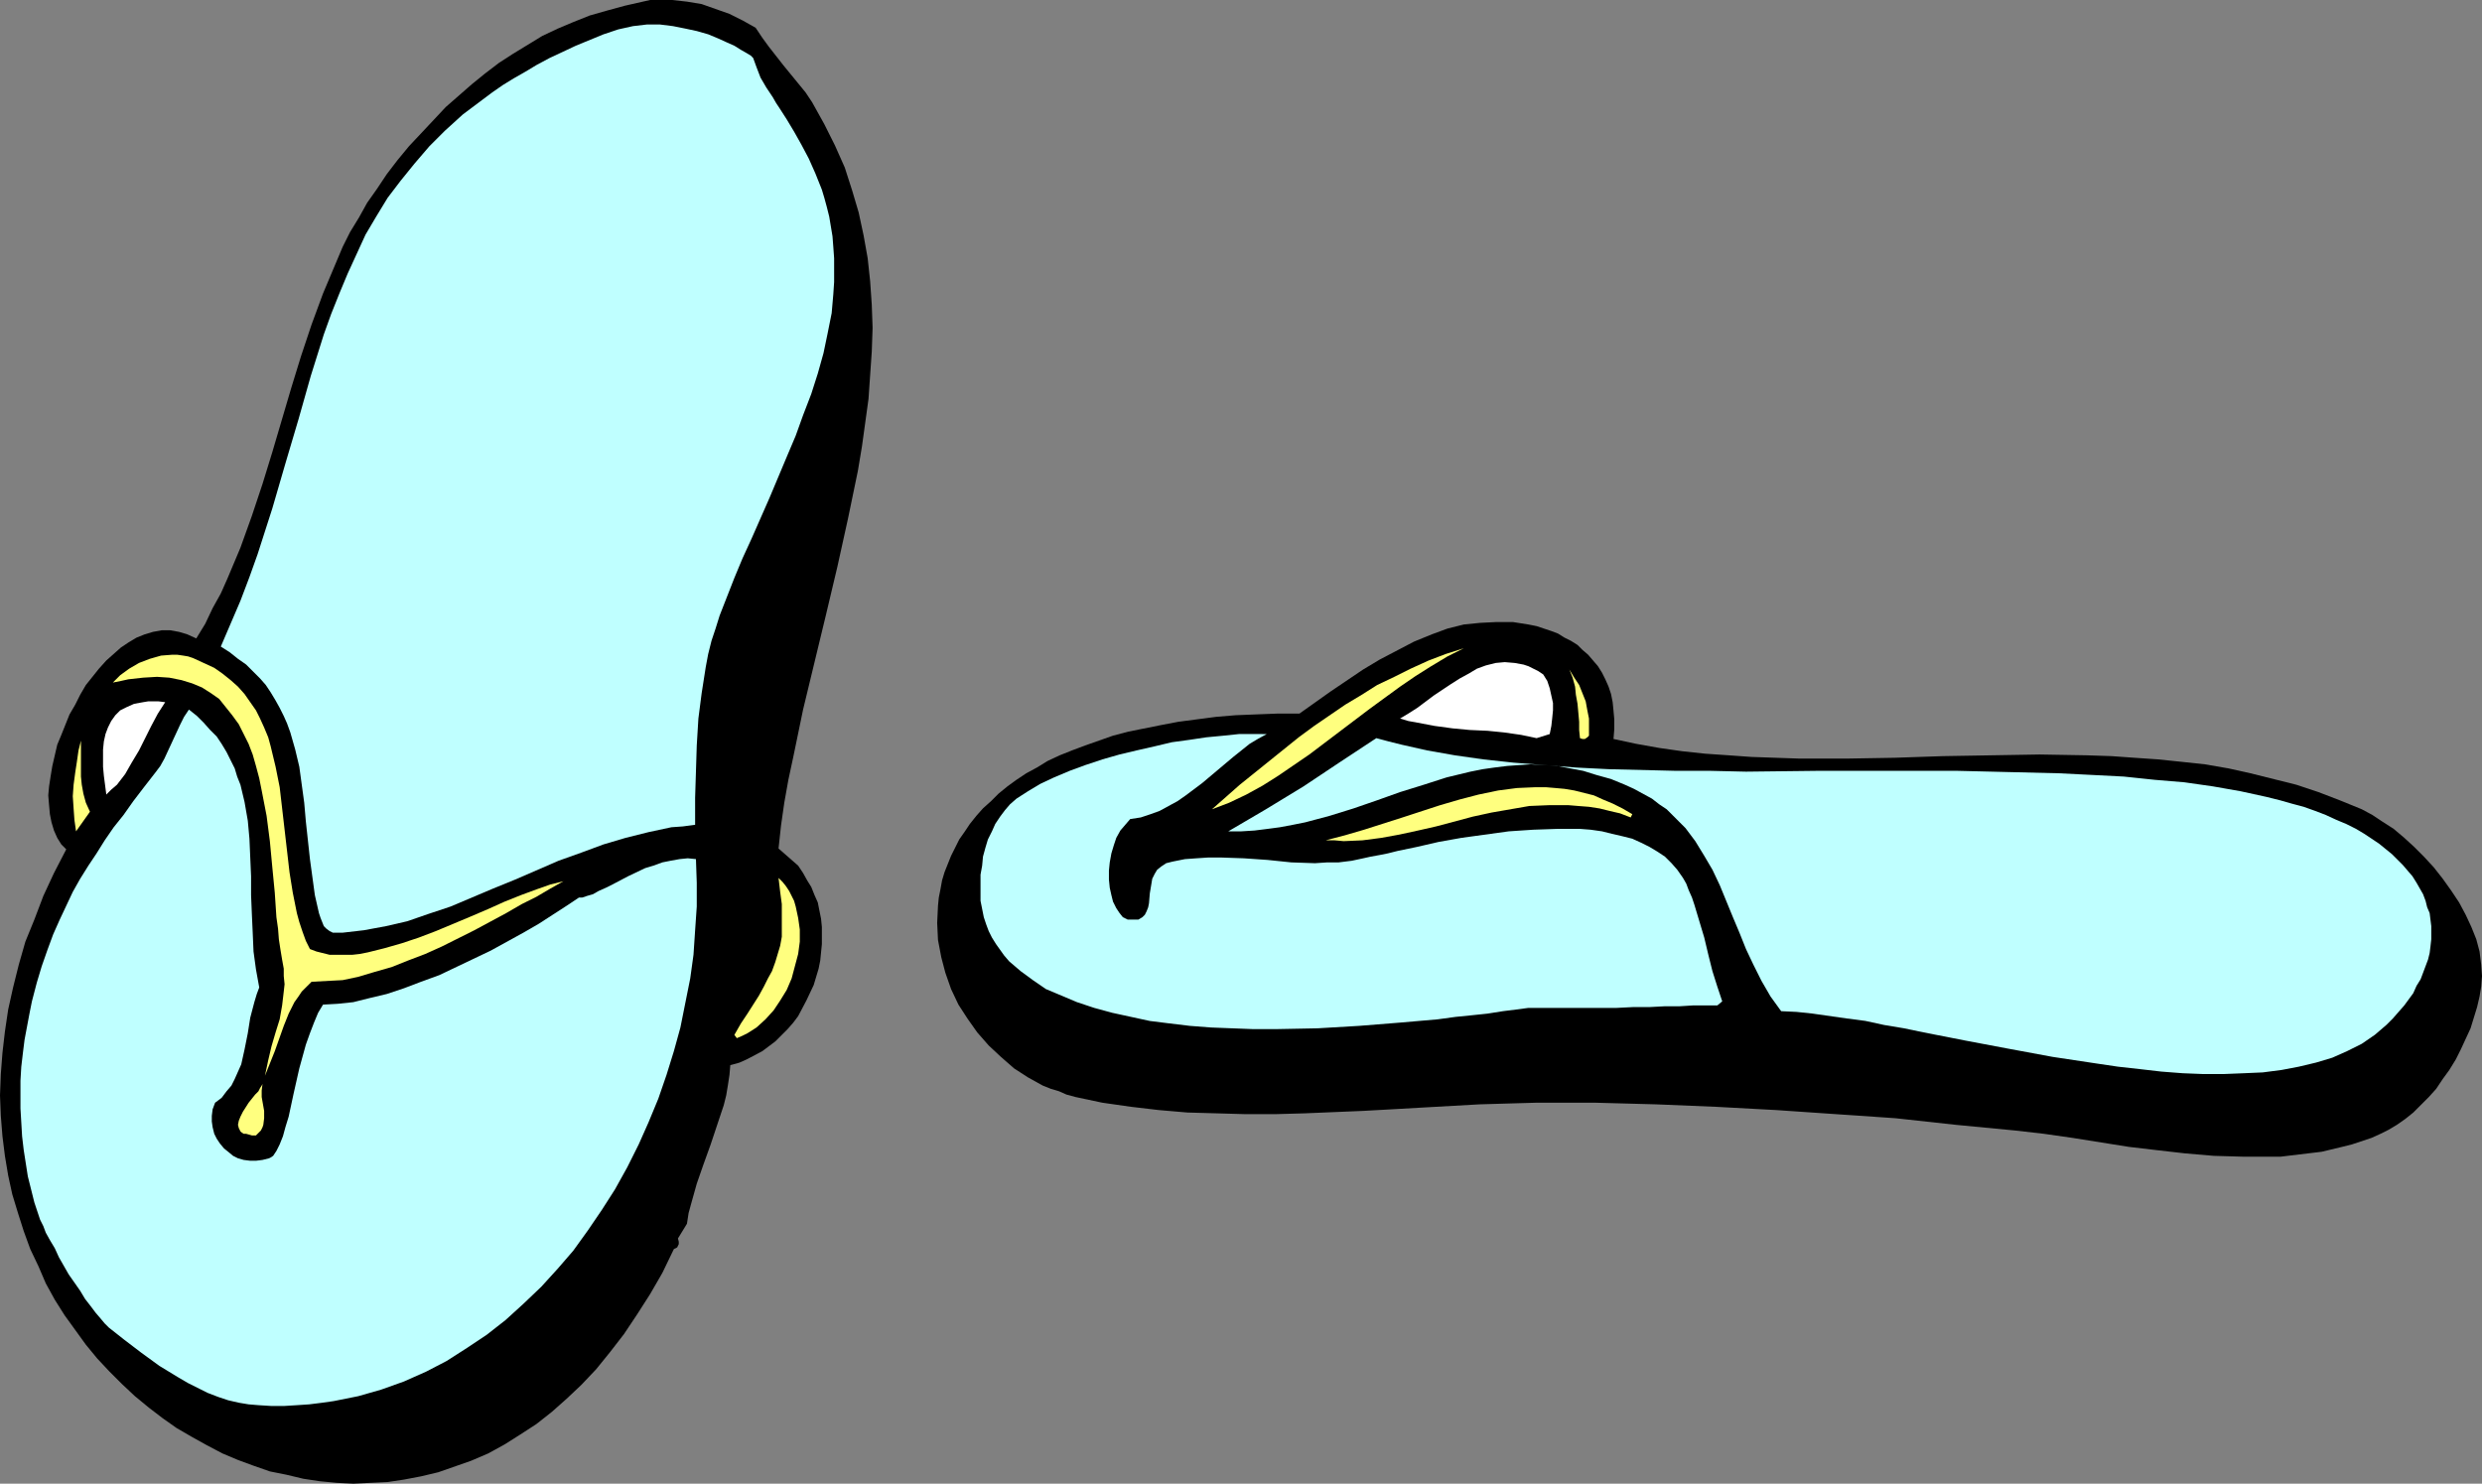 <?xml version="1.0" encoding="UTF-8" standalone="no"?>
<svg
   version="1.0"
   width="129.766mm"
   height="77.582mm"
   id="svg15"
   sodipodi:docname="Thongs 4.wmf"
   xmlns:inkscape="http://www.inkscape.org/namespaces/inkscape"
   xmlns:sodipodi="http://sodipodi.sourceforge.net/DTD/sodipodi-0.dtd"
   xmlns="http://www.w3.org/2000/svg"
   xmlns:svg="http://www.w3.org/2000/svg">
  <rect width="100%" height="100%" fill="#808080" stroke="none"/>
  <sodipodi:namedview
     id="namedview15"
     pagecolor="#ffffff"
     bordercolor="#000000"
     borderopacity="0.25"
     inkscape:showpageshadow="2"
     inkscape:pageopacity="0.0"
     inkscape:pagecheckerboard="0"
     inkscape:deskcolor="#d1d1d1"
     inkscape:document-units="mm" />
  <defs
     id="defs1">
    <pattern
       id="WMFhbasepattern"
       patternUnits="userSpaceOnUse"
       width="6"
       height="6"
       x="0"
       y="0" />
  </defs>
  <path
     style="fill:#000000;fill-opacity:1;fill-rule:evenodd;stroke:none"
     d="m 153.843,167.695 1.293,1.131 1.293,1.131 1.293,1.131 0.97,1.454 0.808,1.454 0.808,1.292 0.646,1.616 0.646,1.454 0.323,1.616 0.323,1.616 0.162,1.616 v 1.616 1.777 l -0.323,3.231 -0.323,1.616 -0.485,1.616 -0.485,1.616 -1.454,3.07 -1.616,3.07 -0.97,1.292 -1.131,1.292 -1.131,1.131 -1.293,1.292 -1.293,0.969 -1.293,0.969 -3.07,1.616 -1.454,0.646 -1.778,0.485 -0.162,1.939 -0.323,2.1 -0.323,1.939 -0.485,1.939 -1.293,3.877 -1.293,3.877 -1.454,4.039 -1.293,3.716 -1.131,4.039 -0.485,1.777 -0.323,2.1 -1.778,2.908 v 0 l 0.162,0.646 v 0.485 l -0.323,0.646 -0.646,0.323 -2.262,4.685 -2.424,4.2 -2.586,4.039 -2.586,3.877 -2.747,3.554 -2.747,3.393 -2.909,3.07 -2.909,2.746 -2.909,2.585 -3.07,2.423 -3.232,2.1 -3.07,1.939 -3.232,1.777 -3.394,1.454 -3.232,1.131 -3.232,1.131 -3.394,0.808 -3.394,0.646 -3.232,0.485 -3.394,0.162 -3.394,0.162 -3.232,-0.162 -3.394,-0.323 -3.232,-0.485 -3.394,-0.808 -3.232,-0.646 -3.232,-1.131 -3.07,-1.131 -3.07,-1.292 -3.07,-1.616 -2.909,-1.616 -3.07,-1.777 -2.747,-1.939 -2.747,-2.1 -2.747,-2.262 -2.586,-2.423 -2.424,-2.423 -2.424,-2.585 -2.262,-2.746 -2.101,-2.908 -2.101,-2.908 -1.939,-3.07 L 9.05,253.643 7.595,250.251 5.979,246.858 4.686,243.304 3.555,239.749 2.424,236.034 1.616,232.318 0.97,228.441 0.485,224.563 0.162,220.524 0,216.485 l 0.162,-4.2 0.323,-4.2 0.485,-4.2 0.646,-4.362 0.97,-4.362 1.131,-4.524 1.293,-4.524 1.778,-4.362 1.778,-4.685 2.101,-4.524 2.424,-4.685 -0.97,-0.969 -0.808,-1.292 -0.646,-1.454 -0.485,-1.616 -0.323,-1.616 -0.162,-1.777 -0.162,-1.939 0.162,-1.777 0.323,-2.1 0.323,-1.939 0.485,-2.1 0.485,-2.1 0.808,-1.939 1.616,-4.039 1.131,-1.939 0.97,-1.939 1.131,-1.939 1.293,-1.616 1.293,-1.616 1.454,-1.616 1.454,-1.292 1.454,-1.292 1.454,-0.969 1.616,-0.969 1.616,-0.646 1.616,-0.485 1.778,-0.323 h 1.616 l 1.778,0.323 1.616,0.485 1.778,0.808 1.778,-2.908 1.454,-3.07 1.616,-2.908 1.293,-2.908 2.586,-6.139 2.262,-6.301 2.101,-6.301 1.939,-6.301 3.717,-12.601 1.939,-6.301 2.101,-6.301 2.262,-6.139 2.586,-6.139 1.293,-3.07 1.454,-2.908 1.778,-2.908 1.616,-2.908 1.939,-2.746 1.939,-2.908 2.101,-2.746 2.262,-2.746 2.424,-2.585 2.424,-2.585 2.424,-2.585 2.586,-2.262 2.586,-2.262 2.586,-2.1 2.747,-2.1 2.747,-1.777 2.909,-1.777 2.909,-1.777 3.07,-1.454 3.07,-1.292 3.232,-1.292 3.394,-0.969 3.555,-0.969 3.555,-0.808 L 128.472,0 h 1.454 2.909 l 2.909,0.323 2.909,0.485 2.747,0.969 2.747,0.969 2.586,1.292 2.586,1.454 1.293,1.939 1.293,1.777 2.909,3.716 2.909,3.554 1.454,1.777 1.293,1.939 2.424,4.362 2.101,4.2 1.939,4.362 1.454,4.524 1.293,4.362 0.97,4.524 0.808,4.524 0.485,4.524 0.323,4.685 0.162,4.524 -0.162,4.685 -0.323,4.685 -0.323,4.685 -0.646,4.685 -0.646,4.685 -0.808,4.847 -1.939,9.37 -2.101,9.532 -2.262,9.532 -2.262,9.37 -2.262,9.37 -1.939,9.37 -0.97,4.524 -0.808,4.524 -0.646,4.524 z"
     id="path1" />
  <path
     style="fill:#bfffff;fill-opacity:1;fill-rule:evenodd;stroke:none"
     d="m 148.833,11.47 0.646,1.777 0.808,2.1 1.131,1.939 1.293,1.939 0.646,1.131 0.646,0.969 1.454,2.262 1.454,2.423 1.454,2.585 1.454,2.746 1.293,2.908 1.293,3.231 0.485,1.616 0.485,1.777 0.485,1.939 0.323,1.939 0.323,1.939 0.162,2.1 0.162,2.262 v 2.262 2.423 l -0.162,2.423 -0.323,3.716 -0.808,4.039 -0.808,3.877 -1.131,4.039 -1.293,4.039 -1.616,4.2 -1.454,4.039 -1.778,4.2 -3.394,8.078 -3.555,8.078 -1.778,3.877 -1.616,3.877 -1.454,3.716 -1.454,3.716 -0.808,2.585 -0.808,2.423 -0.646,2.585 -0.485,2.585 -0.808,5.17 -0.646,5.008 -0.323,5.331 -0.162,5.17 -0.162,5.17 v 5.331 l -2.424,0.323 -2.262,0.162 -4.525,0.969 -4.525,1.131 -4.363,1.292 -4.363,1.616 -4.525,1.616 -8.565,3.716 -4.363,1.777 -4.202,1.777 -4.202,1.777 -4.363,1.454 -4.202,1.454 -4.202,0.969 -4.363,0.808 -4.202,0.485 h -0.97 -0.97 l -0.646,-0.323 -0.646,-0.485 -0.485,-0.485 -0.323,-0.808 -0.323,-0.808 -0.323,-0.969 -0.808,-3.554 -0.485,-3.554 -0.485,-3.554 -0.808,-7.432 -0.323,-3.716 -0.485,-3.554 -0.485,-3.554 -0.808,-3.393 -0.97,-3.393 -0.646,-1.777 -0.646,-1.454 -0.808,-1.616 -0.808,-1.454 -0.97,-1.616 -0.97,-1.454 -1.131,-1.292 -1.454,-1.454 -1.293,-1.292 -1.616,-1.131 -1.616,-1.292 -1.778,-1.131 1.939,-4.524 1.939,-4.524 1.778,-4.685 1.616,-4.524 1.454,-4.524 1.454,-4.524 2.586,-8.886 1.293,-4.362 1.293,-4.362 2.424,-8.562 2.586,-8.239 1.454,-4.039 1.616,-4.039 1.616,-3.877 1.778,-3.877 1.778,-3.877 2.101,-3.554 2.262,-3.716 2.586,-3.393 2.747,-3.393 2.909,-3.393 3.07,-3.07 3.555,-3.231 3.878,-2.908 1.939,-1.454 2.101,-1.454 2.101,-1.292 2.262,-1.292 2.424,-1.454 2.424,-1.292 2.424,-1.131 2.747,-1.292 2.747,-1.131 2.747,-1.131 1.454,-0.485 1.454,-0.485 2.909,-0.646 2.747,-0.323 h 2.586 l 2.586,0.323 2.424,0.485 2.262,0.485 2.262,0.646 1.939,0.808 1.778,0.808 1.454,0.646 1.293,0.808 1.131,0.646 0.808,0.485 0.162,0.162 0.162,0.162 z"
     id="path2" />
  <path
     style="fill:#000000;fill-opacity:1;fill-rule:evenodd;stroke:none"
     d="m 318.836,146.047 4.525,0.969 4.525,0.808 4.525,0.646 4.525,0.485 4.686,0.323 4.525,0.323 9.373,0.323 h 9.534 l 9.373,-0.162 9.534,-0.323 9.534,-0.162 9.534,-0.162 9.373,0.162 4.848,0.162 4.525,0.323 4.686,0.323 4.686,0.485 4.525,0.485 4.686,0.808 4.363,0.969 4.525,1.131 4.525,1.131 4.363,1.454 4.202,1.616 4.363,1.777 2.101,1.131 1.939,1.292 2.262,1.454 2.101,1.777 1.939,1.777 1.939,1.939 1.939,2.1 1.778,2.262 1.616,2.262 1.616,2.423 1.293,2.423 1.131,2.423 0.97,2.423 0.646,2.423 0.323,2.585 0.162,2.262 -0.162,2.1 -0.323,1.939 -0.485,2.1 -0.646,2.1 -0.646,2.1 -0.97,2.1 -0.97,2.1 -0.97,1.939 -1.293,2.1 -1.293,1.777 -1.293,1.939 -1.454,1.616 -1.616,1.616 -1.454,1.454 -1.616,1.292 -1.616,1.131 -1.616,0.969 -1.616,0.808 -1.778,0.808 -1.939,0.646 -1.939,0.646 -1.939,0.485 -4.04,0.969 -4.04,0.485 -4.04,0.485 h -3.878 -3.717 l -5.656,-0.162 -5.656,-0.485 -5.656,-0.646 -5.494,-0.646 -11.15,-1.777 -5.656,-0.808 -5.656,-0.646 -11.797,-1.131 -11.797,-1.292 -11.797,-0.808 -11.797,-0.808 -11.958,-0.646 -11.797,-0.485 -11.958,-0.323 h -11.797 l -5.656,0.162 -5.494,0.162 -11.474,0.646 -5.656,0.323 -5.818,0.323 -11.635,0.485 -5.818,0.162 h -5.818 l -5.656,-0.162 -5.818,-0.162 -5.656,-0.485 -5.494,-0.646 -5.656,-0.808 -5.333,-1.131 -1.778,-0.485 -1.454,-0.646 -1.616,-0.485 -1.616,-0.646 -2.909,-1.616 -2.747,-1.777 -2.586,-2.262 -2.424,-2.262 -2.262,-2.585 -1.939,-2.746 -1.778,-2.746 -1.454,-3.07 -1.131,-3.231 -0.808,-3.07 -0.646,-3.393 -0.162,-3.393 0.162,-3.393 0.162,-1.616 0.323,-1.616 0.323,-1.777 0.485,-1.616 0.646,-1.616 0.646,-1.616 0.808,-1.616 0.808,-1.616 1.131,-1.616 0.97,-1.454 1.293,-1.616 1.293,-1.454 1.616,-1.454 1.454,-1.454 1.778,-1.454 1.778,-1.292 1.939,-1.292 2.101,-1.131 2.101,-1.292 2.424,-1.131 2.424,-0.969 2.586,-0.969 2.747,-0.969 2.747,-0.969 3.07,-0.808 3.232,-0.646 3.232,-0.646 3.394,-0.646 3.717,-0.485 3.717,-0.485 3.878,-0.323 4.04,-0.162 4.202,-0.162 h 4.363 l 6.141,-4.362 6.464,-4.362 3.232,-1.939 3.394,-1.777 3.394,-1.777 3.555,-1.454 3.07,-1.131 3.232,-0.808 3.232,-0.323 3.232,-0.162 h 3.232 l 3.07,0.485 1.616,0.323 1.454,0.485 1.454,0.485 1.293,0.485 1.293,0.808 1.293,0.646 1.293,0.808 0.97,0.969 1.131,0.969 0.97,1.131 0.97,1.131 0.808,1.292 0.646,1.292 0.646,1.454 0.485,1.454 0.323,1.616 0.162,1.616 0.162,1.777 v 1.939 z"
     id="path3" />
  <path
     style="fill:#ffff7f;fill-opacity:1;fill-rule:evenodd;stroke:none"
     d="m 289.264,128.114 -3.232,1.616 -3.232,1.939 -3.07,1.939 -3.07,2.1 -5.979,4.362 -5.979,4.524 -5.979,4.524 -3.07,2.1 -3.07,2.1 -3.07,1.939 -3.232,1.777 -3.394,1.616 -3.394,1.292 5.494,-4.847 5.818,-4.685 5.818,-4.685 3.07,-2.262 3.07,-2.1 3.07,-2.1 3.232,-1.939 3.07,-1.939 3.394,-1.616 3.232,-1.616 3.555,-1.616 3.394,-1.292 z"
     id="path4" />
  <path
     style="fill:#ffff7f;fill-opacity:1;fill-rule:evenodd;stroke:none"
     d="m 61.246,187.567 1.293,0.485 1.293,0.323 1.293,0.323 h 1.616 1.454 1.454 l 1.454,-0.162 1.616,-0.323 3.232,-0.808 3.394,-0.969 3.394,-1.131 3.394,-1.292 6.949,-2.908 3.394,-1.454 3.232,-1.454 3.232,-1.292 3.07,-1.131 2.747,-0.969 1.293,-0.323 1.293,-0.323 -2.586,1.454 -2.747,1.616 -2.909,1.454 -3.07,1.777 -6.302,3.393 -6.464,3.231 -3.232,1.454 -3.394,1.292 -3.232,1.292 -3.394,0.969 -3.232,0.969 -3.07,0.646 -3.07,0.162 -3.07,0.162 -0.97,0.969 -0.97,0.969 -0.646,0.969 -0.808,1.131 -1.131,2.262 -0.97,2.423 -1.778,5.008 -0.97,2.423 -0.97,2.423 0.646,-3.07 0.646,-2.746 0.808,-2.746 0.808,-2.585 0.485,-2.746 0.323,-2.746 0.162,-1.454 -0.162,-1.616 v -1.454 l -0.323,-1.777 -0.323,-1.939 -0.323,-2.1 -0.162,-2.1 -0.323,-2.262 -0.323,-4.847 -0.485,-5.008 -0.485,-5.17 -0.646,-5.008 -0.97,-5.008 -0.485,-2.423 -0.646,-2.423 -0.646,-2.262 -0.808,-2.1 -0.97,-1.939 -0.97,-1.939 -1.293,-1.777 -1.293,-1.616 -1.293,-1.616 -1.616,-1.131 -1.778,-1.131 -1.939,-0.808 -2.101,-0.646 -2.424,-0.485 -2.424,-0.162 -2.747,0.162 -1.454,0.162 -1.454,0.162 -1.454,0.323 -1.616,0.323 1.454,-1.454 1.778,-1.292 1.939,-1.131 2.101,-0.808 2.262,-0.646 2.101,-0.162 h 1.131 l 1.131,0.162 0.97,0.162 0.97,0.323 2.101,0.969 2.101,0.969 1.616,1.131 1.616,1.292 1.454,1.292 1.293,1.454 1.131,1.616 1.131,1.616 0.808,1.616 0.808,1.777 0.808,1.939 0.485,1.777 0.97,4.039 0.808,4.039 0.485,4.2 0.485,4.2 0.97,8.401 0.646,4.039 0.808,4.039 0.485,1.777 0.646,1.939 0.646,1.777 z"
     id="path5" />
  <path
     style="fill:#ffffff;fill-opacity:1;fill-rule:evenodd;stroke:none"
     d="m 304.939,133.284 0.808,1.292 0.485,1.454 0.323,1.454 0.323,1.454 v 1.454 l -0.162,1.616 -0.162,1.454 -0.323,1.616 -2.586,0.808 -3.07,-0.646 -3.394,-0.485 -3.232,-0.323 -3.555,-0.162 -3.394,-0.323 -3.555,-0.485 -3.394,-0.646 -1.778,-0.323 -1.616,-0.485 1.616,-0.969 1.778,-1.131 3.232,-2.423 3.394,-2.262 1.778,-1.131 1.778,-0.969 1.616,-0.969 1.778,-0.646 1.939,-0.485 1.778,-0.162 1.939,0.162 1.778,0.323 0.97,0.323 0.97,0.485 0.97,0.485 z"
     id="path6" />
  <path
     style="fill:#ffff7f;fill-opacity:1;fill-rule:evenodd;stroke:none"
     d="m 313.988,145.401 -0.323,0.323 -0.485,0.323 h -0.485 l -0.485,-0.162 -0.162,-1.616 v -1.616 l -0.323,-3.554 -0.323,-1.777 -0.162,-1.616 -0.485,-1.777 -0.646,-1.616 0.97,1.616 0.97,1.454 0.646,1.616 0.646,1.616 0.323,1.777 0.323,1.616 v 1.777 z"
     id="path7" />
  <path
     style="fill:#ffffff;fill-opacity:1;fill-rule:evenodd;stroke:none"
     d="m 32.643,138.777 -1.454,2.262 -1.293,2.423 -2.424,4.847 -1.454,2.423 -1.293,2.262 -1.616,2.1 -1.131,0.969 -0.97,0.969 -0.485,-3.716 -0.162,-1.777 v -1.777 -1.616 l 0.162,-1.616 0.323,-1.454 0.485,-1.292 0.646,-1.292 0.808,-1.131 0.97,-0.969 1.293,-0.646 1.454,-0.646 1.778,-0.323 0.97,-0.162 h 2.101 z"
     id="path8" />
  <path
     style="fill:#bfffff;fill-opacity:1;fill-rule:evenodd;stroke:none"
     d="m 51.227,195.16 -0.485,1.292 -0.485,1.616 -0.808,3.07 -0.485,3.07 -0.646,3.231 -0.646,2.908 -0.646,1.454 -0.646,1.454 -0.646,1.292 -0.97,1.131 -0.97,1.292 -1.293,0.969 -0.485,1.292 -0.162,1.292 v 1.131 l 0.162,1.131 0.323,1.292 0.485,0.969 0.646,0.969 0.808,0.969 0.808,0.646 0.97,0.808 0.97,0.485 1.131,0.323 1.293,0.162 h 1.131 l 1.293,-0.162 1.293,-0.323 0.323,-0.162 0.485,-0.323 0.323,-0.485 0.323,-0.485 0.646,-1.292 0.646,-1.616 0.485,-1.777 0.646,-2.1 0.485,-2.262 0.485,-2.262 1.131,-5.008 1.293,-4.685 0.808,-2.262 0.808,-2.1 0.808,-1.939 0.97,-1.616 2.909,-0.162 3.07,-0.323 3.232,-0.808 3.394,-0.808 3.394,-1.131 3.394,-1.292 3.555,-1.292 3.394,-1.616 3.394,-1.616 3.394,-1.616 3.232,-1.777 3.232,-1.777 3.07,-1.777 2.747,-1.777 2.747,-1.777 2.424,-1.616 h 0.646 l 0.97,-0.323 1.131,-0.323 1.131,-0.646 1.454,-0.646 1.293,-0.646 3.07,-1.616 3.394,-1.616 1.616,-0.485 1.778,-0.646 1.616,-0.323 1.778,-0.323 1.616,-0.162 1.616,0.162 0.162,4.685 v 4.685 l -0.323,4.685 -0.323,4.847 -0.646,4.685 -0.97,4.847 -0.97,4.847 -1.293,4.685 -1.454,4.685 -1.616,4.685 -1.939,4.685 -1.939,4.362 -2.262,4.524 -2.424,4.362 -2.586,4.039 -2.747,4.039 -2.909,4.039 -3.07,3.554 -3.232,3.554 -3.555,3.393 -3.555,3.231 -3.717,2.908 -3.878,2.585 -4.04,2.585 -4.04,2.1 -4.363,1.939 -4.525,1.616 -2.262,0.646 -2.262,0.646 -2.424,0.485 -2.424,0.485 -2.262,0.323 -2.586,0.323 -2.424,0.162 -2.586,0.162 H 53.651 l -2.586,-0.162 -1.939,-0.162 -1.939,-0.323 -2.101,-0.485 -1.939,-0.646 -2.101,-0.808 -1.939,-0.969 -1.939,-0.969 -1.939,-1.131 -3.717,-2.262 -3.555,-2.585 -3.394,-2.585 -3.07,-2.423 -0.808,-0.808 -0.808,-0.969 -0.97,-1.131 -0.97,-1.292 -1.131,-1.454 -0.97,-1.616 -2.262,-3.231 -1.939,-3.393 -0.808,-1.777 -0.97,-1.616 -0.808,-1.454 -0.485,-1.292 -0.646,-1.292 -0.323,-0.969 -0.808,-2.423 -0.646,-2.585 -0.646,-2.585 -0.808,-5.17 -0.323,-2.746 -0.162,-2.746 -0.162,-2.746 v -5.493 l 0.162,-2.746 0.323,-2.746 0.323,-2.585 0.485,-2.585 0.485,-2.585 0.485,-2.423 0.97,-3.716 0.97,-3.231 1.131,-3.231 1.131,-3.07 1.293,-2.908 1.293,-2.746 1.293,-2.746 1.454,-2.585 1.616,-2.585 1.616,-2.423 1.616,-2.585 1.778,-2.585 1.939,-2.423 1.939,-2.746 2.101,-2.746 2.262,-2.908 0.97,-1.292 0.808,-1.454 3.07,-6.624 0.808,-1.616 0.97,-1.454 1.616,1.292 1.293,1.292 1.293,1.454 1.293,1.292 0.97,1.454 0.97,1.616 0.808,1.616 0.808,1.616 0.485,1.616 0.646,1.616 0.808,3.393 0.646,3.716 0.323,3.554 0.162,3.716 0.162,3.716 v 3.716 l 0.162,3.877 0.162,3.554 0.162,3.716 0.485,3.554 z"
     id="path9" />
  <path
     style="fill:#bfffff;fill-opacity:1;fill-rule:evenodd;stroke:none"
     d="m 250.318,145.077 -1.778,0.969 -1.616,0.969 -3.232,2.585 -3.07,2.585 -3.07,2.585 -3.232,2.423 -1.616,1.131 -1.778,0.969 -1.778,0.969 -1.778,0.646 -1.939,0.646 -2.101,0.323 -0.97,1.131 -0.97,1.131 -0.808,1.454 -0.485,1.454 -0.485,1.616 -0.323,1.777 -0.162,1.616 v 1.777 l 0.162,1.616 0.323,1.454 0.323,1.292 0.646,1.292 0.646,0.969 0.646,0.808 0.97,0.485 h 0.485 0.485 1.131 l 0.808,-0.485 0.485,-0.485 0.323,-0.646 0.323,-0.808 0.162,-0.808 0.162,-1.939 0.323,-1.939 0.162,-0.969 0.485,-0.969 0.485,-0.808 0.808,-0.646 0.97,-0.646 0.646,-0.162 0.646,-0.162 2.424,-0.485 2.262,-0.162 2.424,-0.162 h 2.262 l 4.686,0.162 4.686,0.323 4.686,0.485 4.686,0.162 2.424,-0.162 h 2.262 l 2.586,-0.323 2.262,-0.485 1.454,-0.323 1.778,-0.323 1.616,-0.323 1.939,-0.485 3.878,-0.808 4.202,-0.969 4.525,-0.808 4.686,-0.646 4.686,-0.646 4.848,-0.323 4.686,-0.162 h 2.262 2.262 l 2.101,0.162 2.262,0.323 1.939,0.485 2.101,0.485 1.939,0.485 1.778,0.808 1.616,0.808 1.616,0.969 1.454,0.969 1.293,1.292 1.131,1.292 1.131,1.616 0.646,1.131 0.485,1.292 0.646,1.454 0.485,1.454 0.97,3.231 0.97,3.231 0.808,3.393 0.808,3.231 0.97,3.07 0.485,1.454 0.485,1.454 -0.97,0.808 h -1.778 -0.97 -2.101 l -2.586,0.162 h -2.909 l -3.07,0.162 h -3.232 l -3.232,0.162 h -3.232 -3.07 -2.909 -7.11 -0.646 -0.323 -0.162 l -2.424,0.323 -2.586,0.323 -3.07,0.485 -3.07,0.323 -3.232,0.323 -3.555,0.485 -3.717,0.323 -3.717,0.323 -4.04,0.323 -4.04,0.323 -8.242,0.485 -8.403,0.162 h -4.202 l -4.202,-0.162 -4.202,-0.162 -4.202,-0.323 -4.04,-0.485 -3.878,-0.485 -3.717,-0.808 -3.717,-0.808 -3.555,-0.969 -3.394,-1.131 -3.07,-1.292 -3.07,-1.292 -2.586,-1.777 -2.424,-1.777 -1.131,-0.969 -1.131,-0.969 -0.97,-1.131 -0.808,-1.131 -0.808,-1.131 -0.808,-1.292 -0.646,-1.292 -0.485,-1.292 -0.485,-1.454 -0.323,-1.616 -0.323,-1.616 v -1.777 -1.616 -1.777 l 0.323,-1.777 0.162,-1.777 0.485,-1.777 0.485,-1.616 0.808,-1.616 0.646,-1.454 0.97,-1.454 0.97,-1.292 0.97,-1.131 1.293,-1.131 2.262,-1.454 2.424,-1.454 2.747,-1.292 3.07,-1.292 3.07,-1.131 3.394,-1.131 3.394,-0.969 3.394,-0.808 3.555,-0.808 3.394,-0.808 3.555,-0.485 3.232,-0.485 3.394,-0.323 3.07,-0.323 h 2.909 z"
     id="path10" />
  <path
     style="fill:#bfffff;fill-opacity:1;fill-rule:evenodd;stroke:none"
     d="m 351.964,199.845 -2.101,-2.908 -1.778,-3.07 -1.616,-3.231 -1.454,-3.07 -1.293,-3.231 -1.293,-3.07 -2.586,-6.301 -1.454,-3.07 -1.616,-2.746 -1.778,-2.908 -1.939,-2.585 -1.293,-1.292 -1.131,-1.131 -1.293,-1.292 -1.454,-0.969 -1.454,-1.131 -1.778,-0.969 -1.778,-0.969 -1.778,-0.808 -2.747,-1.131 -2.909,-0.808 -2.586,-0.808 -2.586,-0.485 -2.586,-0.485 -2.586,-0.162 -2.586,-0.162 -2.424,0.162 -2.262,0.162 -2.586,0.323 -2.262,0.323 -2.424,0.485 -4.686,1.131 -4.525,1.454 -4.686,1.454 -4.525,1.616 -4.686,1.616 -4.686,1.454 -4.848,1.292 -2.424,0.485 -2.586,0.485 -2.424,0.323 -2.586,0.323 -2.586,0.162 h -2.586 l 7.434,-4.362 7.434,-4.524 7.272,-4.847 7.11,-4.685 2.424,0.646 2.586,0.646 5.01,1.131 5.494,0.969 5.656,0.808 5.979,0.646 6.141,0.485 6.302,0.485 6.464,0.323 6.626,0.162 6.626,0.162 h 6.787 l 6.949,0.162 13.898,-0.162 h 27.957 l 6.787,0.162 6.626,0.162 6.626,0.162 6.464,0.323 6.302,0.323 6.141,0.646 5.818,0.485 5.656,0.808 5.494,0.969 5.171,1.131 2.586,0.646 2.262,0.646 2.424,0.646 2.262,0.808 2.101,0.808 2.101,0.969 1.939,0.808 1.939,0.969 1.616,0.969 1.454,0.969 1.454,0.969 2.586,2.1 2.101,2.1 0.97,1.131 0.97,1.131 0.808,1.292 0.646,1.131 0.646,1.131 0.485,1.292 0.323,1.292 0.485,1.131 0.162,1.292 0.162,1.292 v 1.292 1.292 l -0.162,1.454 -0.162,1.292 -0.323,1.292 -0.485,1.292 -0.485,1.292 -0.485,1.292 -0.808,1.292 -0.646,1.454 -1.778,2.423 -1.131,1.292 -1.131,1.292 -1.293,1.292 -1.131,0.969 -1.131,0.969 -2.586,1.777 -2.909,1.454 -2.909,1.292 -3.232,0.969 -3.394,0.808 -3.394,0.646 -3.717,0.485 -3.717,0.162 -4.04,0.162 h -4.04 l -4.04,-0.162 -4.202,-0.323 -4.202,-0.485 -4.363,-0.485 -4.363,-0.646 -8.565,-1.292 -8.726,-1.616 -8.565,-1.616 -8.242,-1.616 -3.878,-0.808 -3.878,-0.646 -3.717,-0.808 -3.717,-0.485 -3.394,-0.485 -3.394,-0.485 -3.07,-0.323 z"
     id="path11" />
  <path
     style="fill:#ffff7f;fill-opacity:1;fill-rule:evenodd;stroke:none"
     d="m 17.776,160.425 -2.747,3.877 -0.323,-2.262 -0.162,-2.262 -0.162,-2.423 0.162,-2.262 0.323,-2.423 0.323,-2.1 0.323,-2.262 0.485,-1.939 v 3.554 3.554 l 0.162,1.616 0.323,1.777 0.485,1.777 z"
     id="path12" />
  <path
     style="fill:#ffff7f;fill-opacity:1;fill-rule:evenodd;stroke:none"
     d="m 322.553,160.91 -0.323,0.646 -2.101,-0.808 -2.101,-0.485 -1.939,-0.485 -2.101,-0.323 -2.101,-0.162 -1.939,-0.162 h -3.878 l -3.878,0.162 -3.717,0.646 -3.717,0.646 -3.717,0.808 -7.272,1.939 -3.555,0.808 -3.717,0.808 -3.555,0.646 -3.717,0.485 -3.717,0.162 -1.778,-0.162 h -1.778 l 3.717,-0.969 3.878,-1.131 7.595,-2.423 7.434,-2.423 3.878,-1.131 3.717,-0.969 3.878,-0.808 3.717,-0.485 3.717,-0.162 h 1.939 l 1.939,0.162 1.778,0.162 1.939,0.323 1.939,0.485 1.939,0.485 1.778,0.808 1.939,0.808 1.939,0.969 z"
     id="path13" />
  <path
     style="fill:#ffff7f;fill-opacity:1;fill-rule:evenodd;stroke:none"
     d="m 145.601,205.176 -0.485,-0.646 1.293,-2.262 1.293,-1.939 1.131,-1.777 1.131,-1.777 0.97,-1.777 0.808,-1.616 0.808,-1.454 0.646,-1.777 0.485,-1.616 0.485,-1.616 0.323,-1.777 v -2.1 -2.1 -2.262 l -0.323,-2.423 -0.323,-2.746 0.808,0.808 0.646,0.808 0.646,0.969 0.97,1.939 0.323,1.131 0.485,2.262 0.323,2.262 v 2.423 l -0.323,2.423 -0.646,2.423 -0.646,2.423 -0.97,2.262 -1.293,2.1 -1.293,1.939 -1.616,1.777 -1.778,1.616 -1.778,1.131 -0.97,0.485 z"
     id="path14" />
  <path
     style="fill:#ffff7f;fill-opacity:1;fill-rule:evenodd;stroke:none"
     d="m 50.581,224.402 h -0.808 l -1.131,-0.323 h -0.485 l -0.485,-0.323 -0.162,-0.162 -0.323,-0.646 -0.162,-0.646 0.162,-0.808 0.323,-0.808 0.485,-0.969 1.131,-1.777 1.293,-1.616 0.646,-0.646 0.323,-0.646 0.323,-0.485 0.162,-0.323 -0.162,1.292 v 1.292 l 0.485,2.746 v 1.454 l -0.162,1.292 -0.162,0.485 -0.323,0.646 -0.485,0.485 z"
     id="path15" />
</svg>
